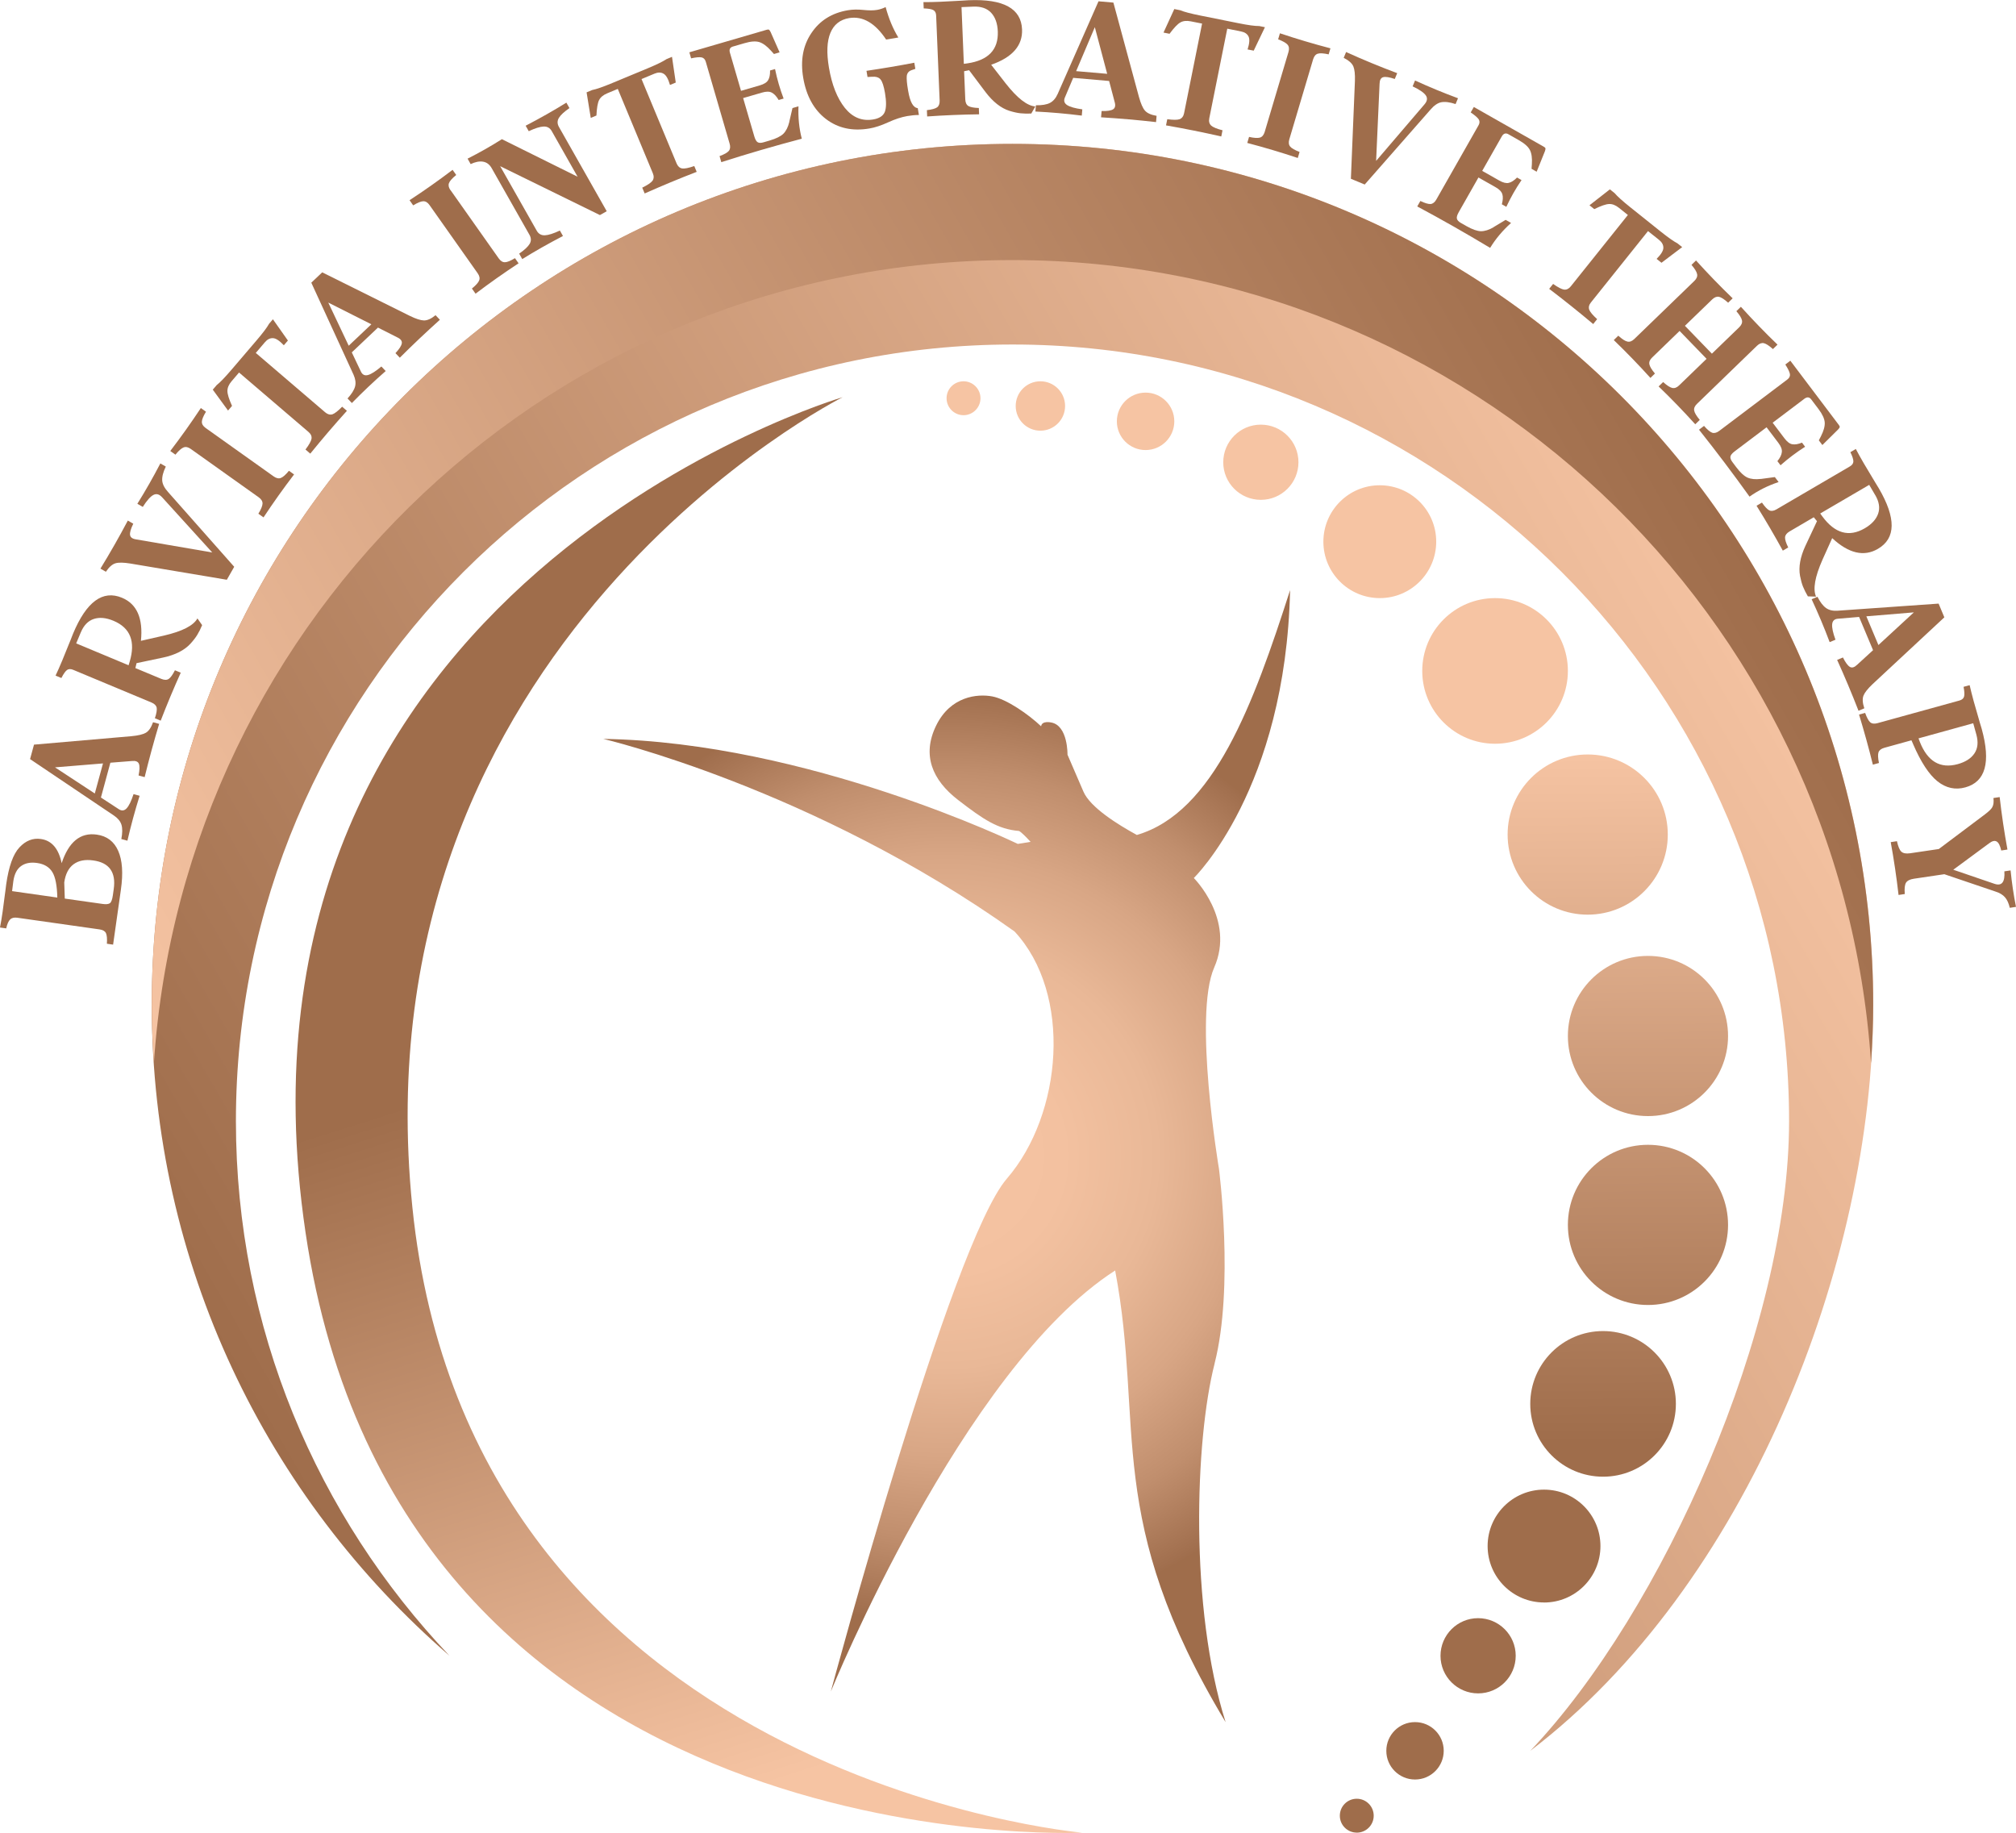 <?xml version="1.0" encoding="UTF-8"?> <svg xmlns="http://www.w3.org/2000/svg" xmlns:xlink="http://www.w3.org/1999/xlink" id="_Слой_2" data-name="Слой 2" viewBox="0 0 450.6 409.67"><defs><style> .cls-1 { fill: url(#_Безымянный_градиент_5); } .cls-2 { fill: #9f6d4b; } .cls-3 { fill: url(#_Безымянный_градиент_5-3); } .cls-4 { fill: url(#_Безымянный_градиент_5-4); } .cls-5 { fill: url(#_Безымянный_градиент_5-2); } .cls-6 { fill: url(#_Безымянный_градиент_50); } </style><radialGradient id="_Безымянный_градиент_50" data-name="Безымянный градиент 50" cx="211.6" cy="183.54" fx="211.6" fy="183.54" r="104.63" gradientTransform="translate(0 441.94) scale(1 -1)" gradientUnits="userSpaceOnUse"><stop offset="0" stop-color="#f6c4a3"></stop><stop offset=".25" stop-color="#f3c1a0"></stop><stop offset=".45" stop-color="#e9b897"></stop><stop offset=".64" stop-color="#d8a685"></stop><stop offset=".82" stop-color="#c08e6d"></stop><stop offset=".99" stop-color="#a16f4e"></stop><stop offset="1" stop-color="#9f6d4b"></stop></radialGradient><linearGradient id="_Безымянный_градиент_5" data-name="Безымянный градиент 5" x1="395.4" y1="309.33" x2="62.13" y2="116.91" gradientTransform="translate(0 441.94) scale(1 -1)" gradientUnits="userSpaceOnUse"><stop offset="0" stop-color="#f6c4a3"></stop><stop offset="1" stop-color="#9f6d4b"></stop></linearGradient><linearGradient id="_Безымянный_градиент_5-2" data-name="Безымянный градиент 5" x1="55.44" y1="167.91" x2="371.65" y2="350.47" xlink:href="#_Безымянный_градиент_5"></linearGradient><linearGradient id="_Безымянный_градиент_5-3" data-name="Безымянный градиент 5" x1="298.95" y1="274.06" x2="299.91" y2="119.16" xlink:href="#_Безымянный_градиент_5"></linearGradient><linearGradient id="_Безымянный_градиент_5-4" data-name="Безымянный градиент 5" x1="193.4" y1="49.72" x2="142.4" y2="211.35" xlink:href="#_Безымянный_градиент_5"></linearGradient></defs><g id="_Слой_1-2" data-name="Слой 1"><g><path class="cls-2" d="M13.77,192.96c1.58-4.8,4.19-6.94,7.86-6.42,2.27.32,3.87,1.53,4.79,3.63.93,2.1,1.13,5,.6,8.69l-1.74,12.27-1.39-.2c.08-1.13,0-1.92-.21-2.38-.23-.45-.7-.72-1.41-.82l-18.39-2.61c-.7-.1-1.24.02-1.61.38-.37.35-.66,1.02-.88,2l-1.39-.2c.2-1.03.4-2.21.59-3.55.12-.83.28-2.04.48-3.65.04-.3.09-.64.14-1.03.05-.38.08-.68.11-.89.02-.21.04-.38.06-.49.57-4.03,1.56-6.8,2.97-8.3,1.4-1.5,3-2.13,4.79-1.87,2.43.34,3.98,2.16,4.65,5.44ZM2.7,199.17l10.11,1.44c-.06-2.66-.42-4.55-1.1-5.68-.7-1.15-1.85-1.83-3.42-2.05-1.46-.21-2.65.02-3.58.69-.93.67-1.5,1.79-1.73,3.38-.13.93-.22,1.68-.28,2.23ZM25.22,200.13l.2-1.42c.27-1.88.02-3.35-.75-4.43s-2.06-1.73-3.86-1.97c-1.79-.25-3.25.03-4.37.86-1.12.83-1.81,2.18-2.08,4.06l.12,3.61,8.48,1.2c.74.11,1.28.05,1.61-.17.31-.25.52-.83.65-1.74Z"></path><path class="cls-2" d="M7.59,166.43l21.81-1.89c1.5-.14,2.56-.4,3.19-.76.66-.38,1.2-1.17,1.62-2.36l1.36.37c-1.19,3.95-2.26,7.92-3.24,11.9l-1.36-.37c.26-1.25.28-2.12.07-2.62-.21-.5-.73-.7-1.56-.61l-4.81.38-2.11,7.78,4,2.61c.65.42,1.23.36,1.75-.2.52-.56,1.03-1.62,1.54-3.17l1.36.37c-1.04,3.32-1.95,6.67-2.73,10.04l-1.36-.37c.26-1.33.27-2.39.03-3.19-.24-.77-.78-1.44-1.64-2.03l-18.79-12.65.88-3.23ZM12.28,171.5l8.91,5.85,1.83-6.72-10.74.88Z"></path><path class="cls-2" d="M31.49,143.23l5.18-1.18c4.09-.95,6.57-2.23,7.46-3.83l1.05,1.5c-.33.8-.69,1.52-1.08,2.16-.35.59-.86,1.25-1.53,1.99-1.36,1.48-3.38,2.5-6.08,3.09l-5.97,1.26c0,.08-.02.16-.05.22l-.21.88,5.81,2.42c.66.27,1.2.28,1.63.01.42-.28.89-.93,1.4-1.94l1.3.54c-1.59,3.52-3.08,7.1-4.48,10.72l-1.3-.54c.36-1.07.49-1.86.4-2.36-.11-.49-.5-.88-1.15-1.15l-17.51-7.31c-.56-.23-1.02-.22-1.38.04-.36.26-.78.86-1.26,1.79l-1.3-.54c.45-.95.95-2.07,1.49-3.37.33-.8.82-1.99,1.46-3.6.12-.29.26-.63.42-1.02s.27-.69.35-.9c.08-.21.14-.37.19-.48,2.98-7.15,6.63-9.82,10.93-8.03,3.34,1.39,4.75,4.6,4.24,9.62ZM18.06,141.34l-1.03,2.46,11.71,4.89.24-.78c1.35-4.52.16-7.57-3.59-9.15-1.67-.7-3.14-.84-4.42-.42-1.28.42-2.25,1.42-2.91,3.01Z"></path><path class="cls-2" d="M31.92,113.3l-1.22-.7c1.84-2.95,3.55-5.96,5.14-9.02l1.22.7c-.6,1.24-.87,2.3-.8,3.16.07.8.51,1.66,1.34,2.57l14.75,16.67-1.65,2.9-21.58-3.63c-1.49-.24-2.58-.26-3.28-.06-.74.21-1.46.84-2.17,1.9l-1.22-.7c2.15-3.51,4.19-7.08,6.12-10.74l1.22.7c-.56,1.15-.8,1.99-.72,2.52.08.54.54.87,1.38.99l16.99,2.92-11.21-12.34c-.64-.7-1.29-.87-1.96-.51-.67.36-1.45,1.25-2.35,2.66Z"></path><path class="cls-2" d="M45.97,95.66l15.2,10.82c.58.41,1.11.53,1.59.35.48-.18,1.09-.71,1.82-1.61l1.15.82c-2.38,3.11-4.65,6.31-6.83,9.6l-1.15-.82c.6-.99.91-1.74.93-2.26s-.27-.98-.84-1.4l-15.2-10.82c-.58-.41-1.11-.53-1.6-.34-.48.18-1.09.72-1.83,1.62l-1.15-.82c2.39-3.13,4.67-6.33,6.83-9.6l1.15.82c-.6.99-.91,1.74-.92,2.25-.01.51.27.98.85,1.39Z"></path><path class="cls-2" d="M60.12,72.39l.88-1.03,3.35,4.75-.91,1.06c-.99-1.05-1.8-1.58-2.45-1.59-.65-.03-1.24.27-1.78.91l-2.04,2.39,15.52,13.28c.53.45,1.07.6,1.61.44.52-.18,1.25-.75,2.17-1.7l1.07.92c-2.8,3.1-5.53,6.29-8.19,9.57l-1.07-.92c.8-1.06,1.25-1.86,1.35-2.41.08-.56-.15-1.07-.68-1.52l-15.52-13.28-1.67,1.95c-.62.73-.93,1.45-.93,2.17,0,.7.34,1.81,1.03,3.34l-.89,1.04-3.41-4.67.88-1.03c.73-.56,1.82-1.7,3.28-3.4l5.57-6.52c1.44-1.68,2.38-2.93,2.83-3.74Z"></path><path class="cls-2" d="M72.02,60.87l19.6,9.74c1.35.66,2.39.99,3.12,1.01.76.02,1.64-.37,2.61-1.17l.97,1.02c-3.07,2.76-6.06,5.58-8.96,8.48l-.97-1.02c.87-.93,1.34-1.67,1.42-2.2s-.26-.98-1.02-1.33l-4.31-2.18-5.85,5.54,2.05,4.31c.33.7.87.95,1.6.74s1.72-.84,2.96-1.9l.97,1.02c-2.62,2.29-5.14,4.67-7.56,7.15l-.97-1.02c.92-1,1.48-1.9,1.69-2.7.2-.78.08-1.64-.34-2.59l-9.45-20.59,2.43-2.3ZM73.38,67.64l4.56,9.63,5.06-4.79-9.62-4.85Z"></path><path class="cls-2" d="M100.71,42.51l10.76,15.24c.41.58.87.87,1.38.86.51,0,1.26-.31,2.25-.91l.81,1.15c-3.27,2.15-6.48,4.41-9.62,6.79l-.81-1.15c.9-.73,1.44-1.34,1.62-1.82.19-.48.07-1.02-.34-1.6l-10.76-15.24c-.41-.58-.87-.86-1.39-.85s-1.27.32-2.26.92l-.81-1.15c3.3-2.16,6.5-4.42,9.62-6.79l.81,1.15c-.9.73-1.44,1.34-1.62,1.82s-.07,1.01.34,1.59Z"></path><path class="cls-2" d="M118.18,29.32l-.69-1.22c3.25-1.69,6.29-3.41,9.1-5.16l.69,1.22c-1.16.8-1.95,1.52-2.35,2.17-.4.65-.4,1.33,0,2.04l10.68,18.84-1.52.86-22.3-10.93,8.18,14.43c.4.71,1.01,1.05,1.81,1.02.8-.03,1.92-.39,3.36-1.06l.69,1.22c-3.29,1.71-6.32,3.43-9.1,5.16l-.69-1.22c1.16-.8,1.94-1.52,2.33-2.16.39-.64.38-1.32-.02-2.03l-8.47-14.94c-.46-.8-1.09-1.28-1.9-1.42-.81-.14-1.74.04-2.78.54l-.69-1.22c2.62-1.32,5.18-2.77,7.67-4.35l16.92,8.39-5.78-10.2c-.4-.71-1.01-1.05-1.81-1.02-.8.03-1.91.38-3.32,1.04Z"></path><path class="cls-2" d="M148.95,13.22l1.25-.52.84,5.75-1.29.54c-.4-1.39-.89-2.23-1.46-2.53-.56-.32-1.23-.32-2,0l-2.9,1.21,7.84,18.86c.27.64.68,1.02,1.24,1.12.55.08,1.45-.1,2.71-.54l.54,1.3c-3.9,1.5-7.77,3.12-11.63,4.83l-.54-1.3c1.19-.58,1.96-1.1,2.29-1.54.32-.47.35-1.02.08-1.67l-7.84-18.86-2.37.99c-.88.37-1.48.87-1.81,1.51-.31.62-.51,1.77-.59,3.45l-1.27.53-.93-5.71,1.25-.52c.9-.17,2.39-.69,4.46-1.55l7.92-3.29c2.04-.85,3.45-1.54,4.21-2.05Z"></path><path class="cls-2" d="M176.41,27.23l.72-3.08,1.34-.39c-.1,2.56.15,4.97.74,7.24-6.17,1.63-12.17,3.38-17.99,5.24l-.39-1.35c1.06-.39,1.75-.78,2.08-1.17.31-.4.37-.94.17-1.62l-5.33-18.3c-.16-.55-.47-.87-.92-.97-.48-.1-1.27-.03-2.36.21l-.39-1.35,17.29-5.04c.24-.07.41-.07.52,0,.1.07.22.24.36.52l2,4.53-1.26.37-.67-.75c-.92-1.02-1.78-1.65-2.59-1.91-.81-.25-1.9-.18-3.29.23l-2.62.76c-.65.19-.88.64-.68,1.35l2.49,8.55,4.2-1.22c.96-.28,1.57-.67,1.86-1.17.31-.51.45-1.23.43-2.16l1.11-.32c.47,2.28,1.11,4.48,1.92,6.6l-1.11.32c-.49-.83-1-1.38-1.54-1.65-.52-.28-1.26-.28-2.2,0l-4.2,1.22,2.5,8.57c.2.68.45,1.12.75,1.3.3.18.76.19,1.37,0l1.3-.38c1.44-.42,2.47-.93,3.08-1.52.61-.62,1.05-1.51,1.33-2.67Z"></path><path class="cls-2" d="M193.9,17.2l-.23-1.37c3.6-.53,7.16-1.13,10.69-1.81l.23,1.37-.82.28c-.66.22-1.03.67-1.1,1.35-.05.67.04,1.69.27,3.03l.06.34c.41,2.42,1.12,3.68,2.13,3.78l.26,1.53c-.86,0-1.73.09-2.6.24-1.28.22-2.71.68-4.28,1.4-1.57.72-2.98,1.18-4.21,1.38-3.78.64-7.01-.07-9.7-2.13-2.69-2.07-4.38-5.14-5.07-9.2-.66-3.89-.05-7.22,1.82-9.99,1.87-2.8,4.59-4.51,8.17-5.11,1.05-.18,2.19-.2,3.44-.07,1.25.13,2.27.13,3.08-.01.64-.11,1.28-.32,1.91-.63.71,2.61,1.66,4.88,2.84,6.8l-2.73.46c-2.45-3.69-5.21-5.29-8.26-4.8-2.03.34-3.43,1.45-4.2,3.32-.77,1.87-.88,4.46-.32,7.76.65,3.83,1.83,6.83,3.56,9,1.73,2.14,3.84,3,6.33,2.58,1.37-.23,2.24-.8,2.6-1.7.34-.9.36-2.3.04-4.19-.27-1.57-.6-2.59-1-3.05-.38-.48-1.05-.68-2.02-.6l-.9.05Z"></path><path class="cls-2" d="M221.53,14.46l3.26,4.19c2.59,3.3,4.8,5.01,6.62,5.14l-.91,1.59c-.86.04-1.67.01-2.41-.06-.68-.07-1.5-.25-2.45-.54-1.91-.6-3.7-2.01-5.37-4.21l-3.67-4.88c-.08.03-.15.05-.22.05l-.89.18.26,6.29c.03.71.25,1.2.68,1.48.44.26,1.22.41,2.35.45l.06,1.41c-3.86.05-7.73.21-11.61.48l-.06-1.41c1.12-.13,1.89-.34,2.3-.64.4-.31.58-.82.55-1.53l-.78-18.96c-.02-.6-.23-1.01-.62-1.23-.39-.22-1.11-.35-2.16-.38l-.06-1.41c1.05.01,2.28-.01,3.68-.07.86-.03,2.15-.1,3.88-.2.32-.01.69-.03,1.1-.06.42-.02.74-.04.96-.06.22-.02.4-.03.52-.03,7.74-.32,11.71,1.85,11.9,6.52.15,3.62-2.16,6.25-6.92,7.91ZM217.57,1.48l-2.66.11.52,12.68.81-.11c4.67-.69,6.93-3.06,6.78-7.12-.07-1.81-.57-3.2-1.49-4.19-.92-.98-2.24-1.44-3.96-1.37Z"></path><path class="cls-2" d="M248.86.59l5.72,21.12c.41,1.45.84,2.45,1.32,3,.5.58,1.37.97,2.61,1.18l-.12,1.4c-4.1-.47-8.2-.82-12.29-1.07l.12-1.4c1.28.03,2.14-.1,2.59-.4.45-.3.56-.85.32-1.65l-1.23-4.67-8.03-.7-1.86,4.4c-.3.71-.13,1.28.51,1.69.64.41,1.77.73,3.39.95l-.12,1.4c-3.45-.44-6.91-.74-10.37-.91l.12-1.4c1.35.02,2.4-.15,3.14-.53.71-.37,1.28-1.02,1.71-1.97L245.53.29l3.33.29ZM244.7,6.09l-4.17,9.81,6.94.6-2.76-10.41Z"></path><path class="cls-2" d="M281.4,5.81l1.33.27-2.51,5.24-1.37-.27c.44-1.38.5-2.35.2-2.91-.29-.58-.84-.95-1.66-1.11l-3.08-.62-4.02,20.03c-.14.68,0,1.22.41,1.62.41.37,1.26.73,2.55,1.06l-.28,1.38c-4.08-.93-8.19-1.75-12.35-2.48l.28-1.38c1.32.18,2.24.18,2.76,0,.53-.21.86-.65,1-1.34l4.02-20.03-2.52-.5c-.94-.19-1.72-.11-2.34.25-.61.34-1.42,1.19-2.41,2.53l-1.35-.27,2.41-5.26,1.33.27c.85.36,2.37.76,4.57,1.2l8.41,1.69c2.17.44,3.72.65,4.64.64Z"></path><path class="cls-2" d="M293.5,13.25l-5.32,17.88c-.2.68-.14,1.22.18,1.62.33.4,1.03.8,2.11,1.21l-.4,1.35c-3.71-1.24-7.48-2.36-11.29-3.36l.4-1.35c1.13.25,1.94.3,2.44.15.49-.15.84-.57,1.05-1.25l5.32-17.88c.2-.68.14-1.22-.19-1.62-.33-.4-1.04-.8-2.12-1.21l.4-1.35c3.74,1.25,7.5,2.37,11.29,3.36l-.4,1.35c-1.13-.25-1.94-.3-2.43-.15-.49.15-.83.57-1.04,1.25Z"></path><path class="cls-2" d="M315.74,19.29l.54-1.3c3.16,1.45,6.36,2.77,9.6,3.97l-.54,1.3c-1.31-.44-2.39-.57-3.24-.4-.79.17-1.58.72-2.38,1.65l-14.69,16.73-3.09-1.28.9-21.86c.05-1.5-.07-2.59-.35-3.26-.3-.7-1.02-1.34-2.16-1.91l.54-1.3c3.75,1.7,7.55,3.27,11.42,4.72l-.54,1.3c-1.21-.41-2.07-.54-2.59-.4s-.79.65-.81,1.49l-.77,17.22,10.83-12.66c.61-.72.7-1.39.26-2-.44-.62-1.42-1.28-2.93-2Z"></path><path class="cls-2" d="M333.82,50.77l2.71-1.63,1.21.69c-1.9,1.71-3.46,3.57-4.68,5.57-5.47-3.29-10.9-6.38-16.29-9.26l.7-1.22c1.02.49,1.78.71,2.29.68.5-.05.93-.39,1.28-1.01l9.42-16.57c.29-.5.3-.95.05-1.34-.27-.41-.87-.93-1.79-1.55l.7-1.22,15.65,8.89c.22.12.34.25.36.37.02.12-.02.33-.12.62l-1.85,4.59-1.14-.65.07-1c.09-1.37-.05-2.43-.43-3.18-.38-.75-1.2-1.49-2.45-2.2l-2.37-1.35c-.59-.33-1.07-.18-1.45.45l-4.4,7.74,3.81,2.16c.87.49,1.58.66,2.13.52.58-.13,1.19-.53,1.85-1.19l1,.57c-1.31,1.92-2.44,3.92-3.4,5.98l-1-.57c.25-.93.29-1.68.11-2.25-.17-.57-.67-1.1-1.53-1.58l-3.81-2.16-4.41,7.76c-.35.62-.49,1.1-.41,1.44.08.35.4.68.95.99l1.18.67c1.3.74,2.38,1.12,3.24,1.15.87,0,1.82-.3,2.85-.9Z"></path><path class="cls-2" d="M374.93,54.39l1.06.84-4.63,3.5-1.09-.87c1.02-1.02,1.52-1.85,1.51-2.5,0-.65-.32-1.23-.97-1.75l-2.46-1.96-12.76,15.95c-.44.54-.56,1.09-.38,1.62.2.52.79,1.22,1.77,2.11l-.88,1.1c-3.2-2.69-6.47-5.31-9.84-7.87l.88-1.1c1.09.77,1.9,1.19,2.45,1.27.57.06,1.07-.19,1.5-.73l12.76-15.95-2-1.6c-.75-.6-1.48-.88-2.2-.85-.7.02-1.8.4-3.31,1.14l-1.07-.86,4.56-3.56,1.06.85c.59.71,1.76,1.76,3.51,3.16l6.7,5.36c1.73,1.38,3.01,2.28,3.83,2.7Z"></path><path class="cls-2" d="M397.28,77.04l-1.01.98c-.86-.77-1.54-1.21-2.04-1.32-.5-.1-1.01.09-1.52.58l-13.41,12.98c-.51.49-.72.99-.63,1.5s.5,1.2,1.25,2.09l-1.01.98c-2.62-2.9-5.35-5.73-8.19-8.46l1.01-.98c.86.77,1.54,1.21,2.05,1.32.51.11,1.02-.08,1.53-.58l6.13-5.93-6.03-6.23-6.13,5.93c-.51.49-.72.99-.63,1.5.09.5.5,1.2,1.25,2.09l-1.01.98c-2.62-2.9-5.36-5.73-8.19-8.46l1.01-.98c.86.77,1.54,1.22,2.05,1.32.51.11,1.01-.08,1.53-.58l13.41-12.97c.51-.49.72-1,.63-1.51-.09-.51-.51-1.21-1.26-2.09l1.01-.98c2.64,2.92,5.37,5.74,8.19,8.46l-1.01.98c-.86-.77-1.54-1.21-2.04-1.32-.5-.1-1.01.09-1.52.58l-6.1,5.9,6.03,6.23,6.1-5.9c.51-.5.72-1,.63-1.51-.09-.51-.51-1.21-1.26-2.09l1.01-.98c2.64,2.92,5.37,5.75,8.19,8.46Z"></path><path class="cls-2" d="M393.57,107.05l3.13-.42.84,1.11c-2.42.81-4.59,1.9-6.5,3.26-3.72-5.19-7.48-10.17-11.29-14.96l1.12-.85c.74.85,1.36,1.36,1.83,1.53.48.15,1.01.01,1.58-.42l15.21-11.48c.46-.35.65-.75.58-1.21-.08-.49-.43-1.2-1.03-2.14l1.12-.85,10.85,14.37c.15.2.21.36.19.48-.03.12-.15.29-.36.52l-3.52,3.48-.79-1.05.46-.89c.62-1.22.91-2.25.86-3.09-.05-.84-.51-1.84-1.38-3l-1.64-2.17c-.41-.54-.91-.59-1.51-.16l-7.11,5.37,2.64,3.49c.6.79,1.18,1.23,1.75,1.32.59.11,1.31-.01,2.17-.36l.69.92c-1.96,1.25-3.79,2.63-5.49,4.14l-.7-.92c.61-.76.94-1.43.99-2.02.08-.59-.18-1.28-.77-2.06l-2.64-3.49-7.13,5.38c-.57.43-.88.82-.95,1.16-.06.35.09.78.48,1.28l.81,1.08c.9,1.2,1.74,1.98,2.52,2.34.8.35,1.79.44,2.97.3Z"></path><path class="cls-2" d="M409.53,120.25l-2.18,4.84c-1.7,3.84-2.18,6.59-1.44,8.26l-1.83-.06c-.44-.74-.79-1.46-1.08-2.16-.26-.63-.48-1.44-.67-2.42-.36-1.97.04-4.21,1.2-6.71l2.59-5.52c-.06-.06-.11-.11-.15-.17l-.57-.7-5.43,3.18c-.61.36-.94.79-.99,1.29-.03.51.21,1.27.71,2.28l-1.21.71c-1.86-3.39-3.81-6.73-5.87-10.03l1.21-.71c.64.93,1.19,1.51,1.64,1.74.46.21,1,.13,1.61-.23l16.38-9.58c.52-.3.79-.68.8-1.12.01-.44-.21-1.14-.67-2.08l1.22-.71c.48.93,1.08,2,1.79,3.22.44.74,1.1,1.85,1.99,3.33.16.27.35.59.57.95s.38.63.5.82c.12.19.21.34.27.44,3.91,6.69,3.85,11.21-.18,13.56-3.12,1.83-6.54,1.03-10.23-2.4ZM419.14,110.67l-1.35-2.3-10.95,6.4.48.66c2.8,3.8,5.95,4.69,9.47,2.65,1.56-.91,2.56-2,3-3.28.44-1.27.22-2.65-.65-4.14Z"></path><path class="cls-2" d="M434.58,137.98l-16.02,14.91c-1.09,1.03-1.77,1.89-2.04,2.56-.28.71-.23,1.66.18,2.86l-1.3.55c-1.5-3.85-3.09-7.64-4.78-11.37l1.3-.54c.57,1.14,1.09,1.84,1.56,2.11s1.01.1,1.61-.48l3.56-3.26-3.12-7.43-4.76.4c-.77.07-1.19.48-1.26,1.24-.07.76.18,1.91.74,3.45l-1.3.54c-1.22-3.26-2.57-6.45-4.03-9.59l1.3-.55c.61,1.21,1.25,2.05,1.94,2.53.66.46,1.5.66,2.54.59l22.6-1.59,1.29,3.08ZM427.77,136.87l-10.62.88,2.7,6.42,7.92-7.3Z"></path><path class="cls-2" d="M427.6,166.29l-.37-.83-6.07,1.68c-.68.19-1.11.52-1.29,1-.16.48-.13,1.28.1,2.39l-1.36.38c-.92-3.75-1.96-7.48-3.09-11.2l1.36-.37c.38,1.06.76,1.76,1.14,2.1.39.32.93.38,1.62.19l18.29-5.05c.58-.16.94-.45,1.06-.88.13-.43.09-1.16-.11-2.19l1.36-.37c.23,1.02.53,2.21.9,3.57.23.83.59,2.07,1.07,3.73.09.31.19.66.3,1.06.12.4.21.71.28.92.07.22.12.38.15.5,2.06,7.47.84,11.82-3.65,13.06-2.25.62-4.33.17-6.24-1.35-1.89-1.51-3.71-4.29-5.45-8.32ZM441.04,161.65l-12.23,3.38.29.77c1.73,4.39,4.55,6.06,8.47,4.99,1.74-.48,2.99-1.28,3.74-2.4.75-1.12.89-2.5.44-4.17l-.71-2.57Z"></path><path class="cls-2" d="M448,194.75l1.39-.21c.28,2.8.68,5.52,1.21,8.15l-1.39.21c-.23-1-.58-1.78-1.06-2.34s-1.18-.99-2.1-1.28l-11.47-3.89-6.8,1.01c-.9.13-1.49.44-1.78.91-.27.47-.36,1.31-.26,2.51l-1.39.21c-.46-3.98-1.04-7.92-1.75-11.81l1.39-.21c.26,1.18.58,1.96.97,2.33.41.38,1.06.5,1.97.37l6.42-.95,10.3-7.74c.89-.67,1.44-1.21,1.65-1.61.27-.47.36-1.15.26-2.05l1.39-.21c.44,3.89,1.02,7.8,1.74,11.73l-1.39.21c-.25-1.1-.59-1.78-1.04-2.02-.45-.24-1.01-.1-1.69.43l-7.99,5.89,9.25,3.16c1.61.53,2.33-.41,2.17-2.8Z"></path></g><g id="Layer_1" data-name="Layer 1"><path class="cls-6" d="M271.48,304.72c4.39-17.11.97-43.51.97-43.51,0,0-5.78-34.22-1.06-44.97,4.73-10.75-4.56-20-4.56-20,0,0,20.53-19.85,21.52-64.34-8.17,25.43-17.04,49.68-34.25,54.72-4.19-2.29-10.41-6.14-11.94-9.69-2.38-5.49-3.56-8.25-3.56-8.25,0,0,.13-6.51-3.64-7.2,0,0-2.09-.48-2.26.85-2.78-2.63-7.66-6.07-10.94-6.68s-9.3-.07-12.52,6.52c-3.22,6.59-.88,12.15,4.87,16.6,5.76,4.45,8.92,6.55,13.65,6.96.49.22,1.6,1.36,2.59,2.43-1.77.27-2.86.46-2.86.46,0,0-46.85-22.74-92.64-23.47,0,0,46.94,11,91.91,43.04,12.95,13.93,10.75,40.82-1.71,55.24s-39.35,114.64-39.35,114.64c0,0,29.34-72.11,63.55-94.11,6.6,34.95-2.69,55.49,24.69,100.95-8.08-25.43-6.85-63.07-2.45-80.18Z"></path><path class="cls-1" d="M226.29,32.16c-106.24,0-192.37,86.13-192.37,192.38,0,58.13,25.79,110.24,66.54,145.52-29.56-31.13-47.73-73.17-47.73-119.48,0-95.87,77.71-173.58,173.58-173.58s173.57,77.71,173.57,173.58c0,46.32-28.27,109.61-57.83,140.73,48.29-36.78,76.64-108.63,76.64-166.76,0-106.26-86.13-192.39-192.39-192.39Z"></path><path class="cls-5" d="M226.29,32.16c-106.24,0-192.37,86.13-192.37,192.38,0,4.38.19,8.72.48,13.03,6.67-100.21,90.01-179.44,191.89-179.44s185.27,79.26,191.91,179.48c.29-4.42.48-8.79.48-13.08,0-106.24-86.14-192.37-192.39-192.37Z"></path><path class="cls-3" d="M372.77,186.53c0,9.89-8.02,17.9-17.9,17.9-9.89,0-17.9-8.02-17.9-17.9,0-9.89,8.02-17.9,17.9-17.9h0c9.88,0,17.9,8.01,17.9,17.9h0ZM334.16,133.68c8.99,0,16.28,7.28,16.28,16.27,0,8.99-7.28,16.28-16.27,16.28-8.99,0-16.28-7.28-16.28-16.27h0c0-8.99,7.29-16.28,16.27-16.28h0ZM215.37,92.8c-2.09,0-3.79-1.69-3.8-3.78s1.69-3.79,3.78-3.8c2.09,0,3.79,1.69,3.8,3.78h0c0,2.09-1.69,3.79-3.78,3.8h0ZM232.54,96.26c-3.05,0-5.52-2.47-5.52-5.52,0-3.05,2.47-5.52,5.52-5.52,3.05,0,5.52,2.47,5.52,5.52h0c0,3.05-2.46,5.51-5.51,5.52h0ZM256.05,100.59c-3.54,0-6.42-2.87-6.42-6.42,0-3.54,2.87-6.42,6.42-6.42,3.54,0,6.42,2.87,6.42,6.42s-2.87,6.41-6.41,6.42h0ZM281.82,111.72c-4.64,0-8.41-3.76-8.41-8.4,0-4.64,3.76-8.41,8.4-8.41,4.64,0,8.41,3.76,8.41,8.4,0,4.64-3.76,8.4-8.39,8.41h0ZM303.25,409.6c-2.09,0-3.79-1.7-3.78-3.79,0-2.09,1.7-3.79,3.79-3.78,2.09,0,3.78,1.7,3.78,3.79,0,2.09-1.69,3.78-3.78,3.79h0ZM295.79,121.08c0-6.97,5.64-12.62,12.6-12.62,6.97,0,12.62,5.64,12.62,12.6,0,6.97-5.64,12.62-12.6,12.62h-.01c-6.96,0-12.6-5.64-12.61-12.6ZM316.27,397.73c-3.54,0-6.42-2.88-6.41-6.42,0-3.54,2.88-6.42,6.42-6.41,3.54,0,6.41,2.87,6.41,6.41,0,3.54-2.87,6.42-6.41,6.42h0ZM330.38,378.48c-4.64,0-8.41-3.76-8.41-8.4,0-4.64,3.76-8.41,8.4-8.41,4.64,0,8.41,3.76,8.41,8.4h0c0,4.65-3.76,8.41-8.4,8.41ZM345.11,358.16c-6.97,0-12.61-5.65-12.61-12.61,0-6.97,5.65-12.61,12.61-12.61,6.97,0,12.61,5.65,12.61,12.61h0c0,6.97-5.64,12.62-12.61,12.62h0,0ZM358.31,330.05c-8.99,0-16.28-7.28-16.28-16.27,0-8.99,7.28-16.28,16.27-16.28,8.99,0,16.28,7.28,16.28,16.27h0c0,8.99-7.28,16.28-16.27,16.28h-.01,0ZM368.34,291.67c-9.89,0-17.9-8.01-17.9-17.9,0-9.89,8.01-17.9,17.9-17.9,9.89,0,17.9,8.01,17.9,17.9h0c0,9.89-8.01,17.9-17.89,17.9h0ZM368.34,249.45c-9.89,0-17.9-8.01-17.9-17.9,0-9.89,8.01-17.9,17.9-17.9,9.89,0,17.9,8.01,17.9,17.9h0c0,9.88-8,17.9-17.88,17.9h-.02Z"></path><path class="cls-4" d="M188.37,88.76s-109.04,54.74-96.21,180.96c13.02,128.01,149.71,139.89,149.71,139.89,0,0-152.6,7.31-173.58-134.16-21.52-145.15,120.07-186.68,120.07-186.68Z"></path></g></g></svg> 